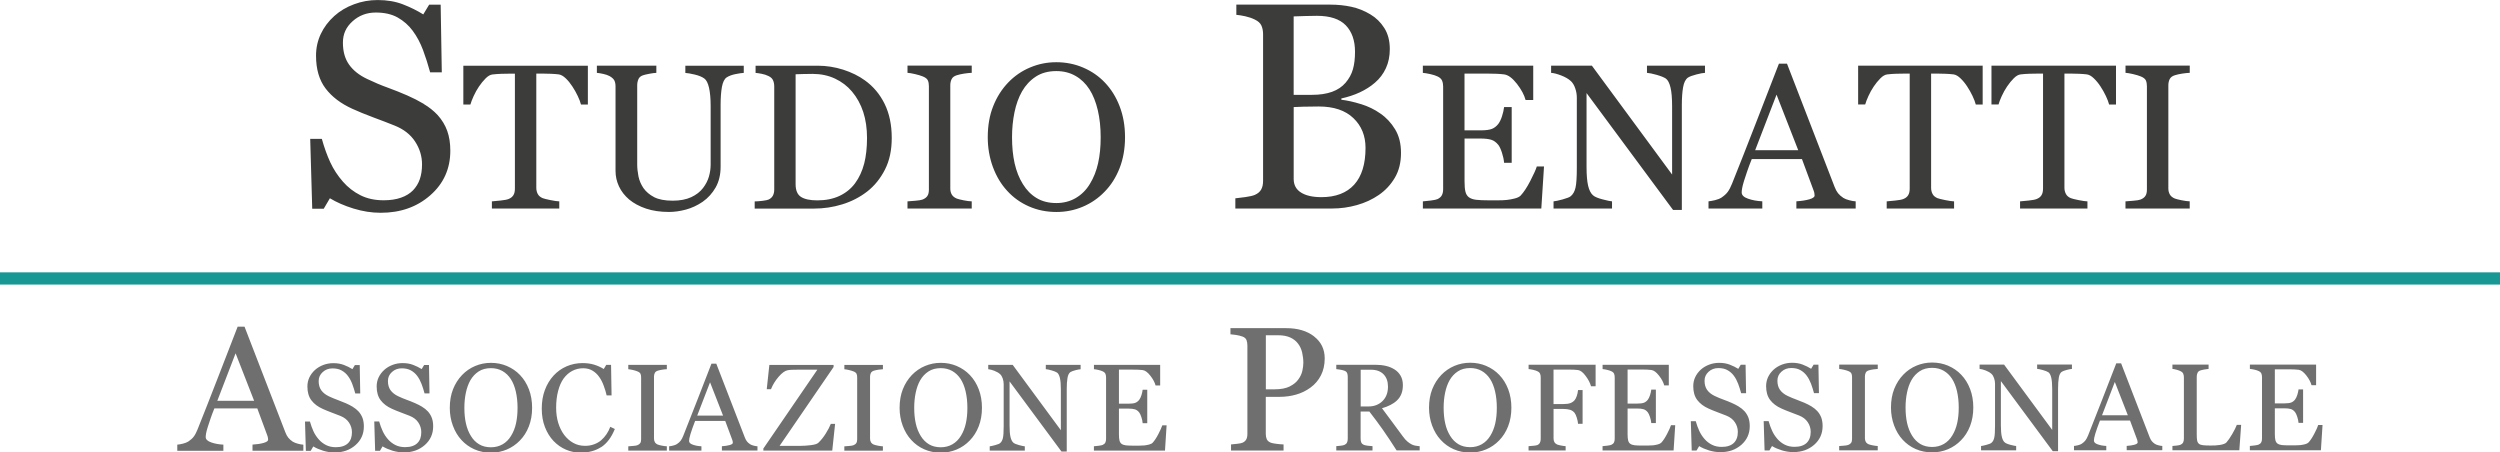 <?xml version="1.0" encoding="UTF-8"?> <svg xmlns="http://www.w3.org/2000/svg" id="Livello_1" viewBox="0 0 730.14 132.11"><defs><style>.cls-1{fill:#189895;}.cls-2{fill:#706f6f;}.cls-3{fill:#3c3c3b;}</style></defs><g><path class="cls-3" d="M639.53,58.8c-.65-.02-1.43-.12-2.36-.31-.93-.18-1.6-.36-2.01-.51-.68-.29-1.17-.69-1.45-1.19-.28-.5-.43-1.07-.43-1.72V24.89c0-.65,.13-1.23,.38-1.76,.26-.53,.75-.91,1.5-1.15,.63-.2,1.36-.36,2.2-.49,.84-.12,1.56-.2,2.17-.22v-2.1h-18.76v2.1c.57,.04,1.3,.16,2.19,.37,.89,.21,1.63,.42,2.21,.66,.8,.31,1.31,.7,1.53,1.16,.21,.46,.32,1.04,.32,1.72v30.21c0,.78-.15,1.4-.45,1.84-.29,.44-.76,.79-1.41,1.05-.41,.16-1.11,.27-2.11,.35-1,.08-1.76,.13-2.29,.18v2.1h18.76v-2.1Zm-21.52-39.62h-36.39v11.33h2.06c.17-.65,.49-1.46,.94-2.45,.45-.99,.97-1.93,1.56-2.8,.59-.88,1.24-1.67,1.93-2.37s1.37-1.09,2.01-1.16c.82-.1,1.69-.16,2.59-.19,.9-.03,1.66-.04,2.26-.04h1.71V55.1c0,.81-.16,1.45-.46,1.93-.3,.48-.78,.85-1.42,1.1-.43,.18-1.21,.32-2.33,.44-1.12,.12-1.96,.19-2.5,.24v2.1h19.68v-2.1c-.63-.02-1.51-.15-2.64-.38-1.12-.23-1.87-.42-2.22-.56-.69-.29-1.17-.71-1.44-1.25-.28-.54-.42-1.13-.42-1.78V21.49h1.71c.79,0,1.65,.02,2.57,.06s1.69,.1,2.3,.18c.65,.1,1.32,.48,2.02,1.16,.7,.67,1.35,1.46,1.94,2.37,.57,.86,1.09,1.78,1.55,2.75,.46,.97,.78,1.8,.96,2.51h2.01v-11.33Zm-38.94,0h-36.39v11.33h2.06c.18-.65,.49-1.46,.94-2.45,.45-.99,.97-1.93,1.56-2.8,.59-.88,1.24-1.67,1.93-2.37s1.37-1.09,2.01-1.16c.82-.1,1.69-.16,2.59-.19,.9-.03,1.66-.04,2.26-.04h1.71V55.1c0,.81-.15,1.45-.46,1.93-.3,.48-.77,.85-1.42,1.1-.43,.18-1.21,.32-2.33,.44-1.12,.12-1.96,.19-2.51,.24v2.1h19.68v-2.1c-.63-.02-1.5-.15-2.63-.38-1.13-.23-1.87-.42-2.23-.56-.68-.29-1.17-.71-1.44-1.25-.28-.54-.41-1.13-.41-1.78V21.49h1.71c.79,0,1.65,.02,2.57,.06s1.69,.1,2.3,.18c.65,.1,1.32,.48,2.02,1.16,.7,.67,1.35,1.46,1.94,2.37,.57,.86,1.09,1.78,1.55,2.75,.46,.97,.78,1.8,.96,2.51h2.01v-11.33Zm-66.46,24.68l6.24-16.22,6.33,16.22h-12.57Zm29.33,14.94c-.49-.02-1.1-.12-1.82-.31-.72-.18-1.31-.42-1.76-.69-.67-.45-1.19-.91-1.56-1.38-.37-.47-.71-1.09-1-1.85l-13.9-35.98h-2.35c-1.98,5.1-4.23,10.91-6.76,17.43-2.53,6.53-4.84,12.4-6.94,17.63-.41,1.02-.83,1.82-1.26,2.4-.43,.58-1.04,1.13-1.82,1.66-.49,.31-1.12,.56-1.88,.75-.77,.18-1.4,.29-1.91,.34v2.1h15.71v-2.1c-1.55-.08-2.94-.33-4.17-.77-1.24-.43-1.85-1.04-1.85-1.82,0-.33,.04-.76,.14-1.29,.1-.53,.27-1.22,.53-2.06,.27-.86,.58-1.8,.93-2.82,.34-1.02,.79-2.21,1.34-3.58h14.66l3.46,9.34c.08,.19,.13,.42,.17,.67,.04,.26,.06,.47,.06,.65,0,.43-.51,.79-1.51,1.09-1.01,.29-2.28,.49-3.81,.59v2.1h17.32v-2.1Zm-43.97-39.62h-16.96v2.1c.65,.04,1.59,.23,2.83,.58,1.25,.36,2.14,.72,2.69,1.09,.59,.43,1.04,1.3,1.35,2.6,.32,1.3,.47,3.17,.47,5.6v19.83l-23.43-31.8h-11.91v2.1c.75,.04,1.72,.29,2.92,.75,1.2,.46,2.16,1.01,2.86,1.66,.53,.49,.95,1.19,1.26,2.09s.47,1.8,.47,2.7v20.54c0,2.73-.12,4.65-.38,5.78-.26,1.12-.72,1.96-1.41,2.51-.31,.28-1.09,.58-2.34,.93-1.25,.34-2.14,.53-2.67,.57v2.1h17.08v-2.1c-.45-.02-1.38-.22-2.79-.59-1.41-.37-2.34-.77-2.79-1.21-.63-.55-1.09-1.47-1.4-2.76-.3-1.29-.46-3.14-.46-5.55V27.18l25.27,34.14h2.56V30.77c0-2.14,.12-3.9,.37-5.29,.24-1.39,.72-2.33,1.42-2.82,.49-.31,1.3-.62,2.44-.91,1.14-.29,1.98-.46,2.53-.47v-2.1Zm-49.13,29.42c-.27,.9-.91,2.31-1.9,4.23s-1.93,3.34-2.83,4.29c-.33,.35-.9,.63-1.69,.84-.8,.21-1.56,.35-2.31,.43-.72,.08-1.62,.12-2.68,.12h-2.55c-1.63,0-2.88-.06-3.77-.16-.88-.11-1.57-.35-2.09-.72-.51-.37-.85-.92-1.03-1.65-.18-.73-.26-1.72-.26-2.98v-12.54h4.7c1.27,0,2.29,.12,3.07,.35s1.46,.73,2.08,1.49c.37,.47,.73,1.23,1.07,2.28,.34,1.05,.56,2.04,.63,2.97h2.22V31.27h-2.22c-.1,.84-.3,1.74-.61,2.68-.3,.95-.67,1.7-1.1,2.27-.53,.66-1.14,1.14-1.84,1.42s-1.8,.43-3.31,.43h-4.7V21.49h6.54c1.07,0,2.04,.02,2.88,.06,.84,.04,1.56,.1,2.17,.18,1.17,.16,2.41,1.07,3.71,2.74,1.3,1.68,2.15,3.26,2.54,4.74h2.23v-10.03h-32.24v2.1c.53,.04,1.24,.16,2.13,.35,.89,.2,1.6,.42,2.13,.68,.68,.31,1.13,.72,1.35,1.22,.21,.5,.32,1.07,.32,1.72v29.97c0,.73-.12,1.32-.37,1.79-.24,.47-.68,.86-1.3,1.15-.29,.14-.93,.27-1.9,.4-.98,.13-1.76,.21-2.35,.25v2.1h34.59l.79-12.3h-2.1Zm-53.34,5.33c-2.21,2.43-5.4,3.65-9.57,3.65-2.55,0-4.54-.45-5.96-1.35-1.43-.89-2.14-2.22-2.14-3.98V31.27c.62-.03,1.54-.06,2.77-.11,1.23-.04,2.74-.06,4.53-.06,4.4,0,7.77,1.13,10.14,3.4,2.37,2.26,3.54,5.16,3.54,8.69,0,4.73-1.11,8.31-3.32,10.75m-6.47-27.12c-1.64,.59-3.59,.88-5.88,.88h-5.32V4.79c.92-.03,2.06-.06,3.41-.11,1.36-.04,2.48-.06,3.37-.06,3.85,0,6.67,.93,8.46,2.79,1.79,1.86,2.68,4.44,2.68,7.72,0,1.96-.2,3.66-.61,5.09-.4,1.43-1.12,2.75-2.15,3.95-1.01,1.18-2.33,2.06-3.96,2.65m8.46,3.59c-2.11-.66-4.02-1.08-5.73-1.28v-.38c1.93-.42,3.73-1.01,5.39-1.78,1.66-.77,3.14-1.71,4.43-2.83,1.37-1.17,2.43-2.58,3.19-4.22,.76-1.64,1.14-3.51,1.14-5.6,0-2.4-.53-4.45-1.6-6.13-1.06-1.68-2.42-3.01-4.07-3.99-1.76-1.06-3.61-1.8-5.56-2.22-1.94-.42-3.98-.63-6.1-.63h-27.49v2.98c.7,.06,1.56,.19,2.6,.42,1.04,.23,1.98,.55,2.82,.97,.95,.45,1.59,1.04,1.91,1.76,.32,.72,.48,1.56,.48,2.52V52.8c0,1.04-.18,1.88-.55,2.54-.36,.66-.98,1.19-1.84,1.57-.56,.25-1.49,.47-2.77,.65-1.29,.18-2.26,.3-2.94,.36v2.98h28.2c2.52,0,4.96-.34,7.32-1.01,2.37-.67,4.49-1.65,6.36-2.94,1.93-1.32,3.49-2.99,4.7-5.04,1.2-2.04,1.8-4.45,1.8-7.22s-.57-5.02-1.72-6.92c-1.15-1.9-2.59-3.44-4.32-4.62-1.65-1.17-3.53-2.09-5.65-2.75m-83.28,27.43c-1.69,.98-3.58,1.47-5.68,1.47-2.24,0-4.16-.48-5.77-1.46-1.61-.97-2.94-2.32-4-4.05-1.1-1.76-1.9-3.79-2.42-6.07-.51-2.28-.76-4.82-.76-7.65,0-2.55,.24-4.98,.72-7.3,.48-2.31,1.21-4.33,2.19-6.06,1.04-1.81,2.38-3.25,4.03-4.33s3.65-1.62,6-1.62c2.1,0,3.96,.47,5.59,1.4,1.63,.93,2.98,2.23,4.06,3.9,1.08,1.69,1.9,3.73,2.46,6.13,.56,2.39,.84,5.02,.84,7.89s-.25,5.31-.75,7.57c-.5,2.25-1.3,4.27-2.4,6.06-1.06,1.77-2.44,3.14-4.12,4.12m2.14-38.1c-2.45-1.04-5.05-1.56-7.81-1.56s-5.22,.51-7.66,1.53c-2.44,1.02-4.58,2.49-6.42,4.41-1.86,1.94-3.32,4.24-4.37,6.9-1.06,2.65-1.59,5.68-1.59,9.07,0,3.1,.51,6,1.51,8.72,1.01,2.72,2.4,5.03,4.16,6.93,1.76,1.94,3.87,3.46,6.33,4.54,2.46,1.09,5.14,1.64,8.04,1.64,2.72,0,5.29-.51,7.7-1.53,2.41-1.02,4.53-2.47,6.35-4.35,1.88-1.9,3.35-4.21,4.41-6.91,1.06-2.71,1.59-5.72,1.59-9.03s-.52-6.3-1.56-9.01c-1.04-2.72-2.48-5.03-4.32-6.96-1.78-1.88-3.9-3.34-6.35-4.38m-32.54,39.07c-.65-.02-1.44-.12-2.37-.31-.93-.18-1.6-.36-2.01-.51-.69-.29-1.17-.69-1.46-1.19-.28-.5-.42-1.07-.42-1.72V24.89c0-.65,.13-1.23,.38-1.76,.25-.53,.75-.91,1.5-1.15,.62-.2,1.36-.36,2.2-.49,.85-.12,1.57-.2,2.18-.22v-2.1h-18.76v2.1c.57,.04,1.3,.16,2.19,.37,.9,.21,1.63,.42,2.22,.66,.8,.31,1.31,.7,1.52,1.16,.22,.46,.32,1.04,.32,1.72v30.21c0,.78-.14,1.4-.44,1.84-.29,.44-.76,.79-1.41,1.05-.41,.16-1.12,.27-2.11,.35-1,.08-1.76,.13-2.29,.18v2.1h18.76v-2.1Zm-31.42-11.01c-.56,2.16-1.44,4.07-2.65,5.72-1.16,1.57-2.66,2.79-4.52,3.68-1.86,.88-4.03,1.32-6.51,1.32-2.15,0-3.75-.35-4.79-1.03s-1.55-1.92-1.55-3.71V21.69c.49-.02,1.24-.04,2.24-.07,1.01-.03,1.91-.04,2.72-.04,2.4,0,4.59,.46,6.56,1.38,1.96,.92,3.62,2.19,4.97,3.8,1.42,1.69,2.51,3.66,3.26,5.93,.74,2.26,1.11,4.8,1.11,7.6s-.28,5.34-.83,7.51m5.97-17.47c-1.39-2.82-3.31-5.1-5.75-6.85-1.8-1.31-3.92-2.35-6.34-3.13-2.43-.77-4.9-1.16-7.4-1.16h-18.2v2.1c.51,.04,1.11,.13,1.81,.27,.71,.13,1.36,.35,1.97,.65,.66,.31,1.11,.73,1.33,1.26,.23,.53,.34,1.12,.34,1.79v30.08c0,.71-.13,1.31-.4,1.81-.27,.5-.7,.88-1.28,1.14-.29,.13-.9,.26-1.81,.37-.91,.11-1.65,.16-2.22,.16v2.1h17.27c2.86,0,5.63-.41,8.31-1.24,2.68-.82,5.1-2.07,7.26-3.73,2.14-1.67,3.87-3.8,5.2-6.41,1.33-2.6,1.99-5.68,1.99-9.23,0-3.82-.69-7.15-2.08-9.97m-41.16-11.14h-17.04v2.1c.63,.04,1.54,.19,2.72,.47,1.19,.28,2.13,.66,2.81,1.15,.61,.43,1.07,1.34,1.39,2.72,.31,1.38,.47,3.16,.47,5.33v17.1c0,1.17-.17,2.34-.5,3.49-.33,1.15-.9,2.26-1.7,3.32-.85,1.12-2,2.02-3.46,2.7-1.46,.68-3.27,1.03-5.43,1.03-2.29,0-4.1-.35-5.41-1.03-1.31-.68-2.35-1.56-3.12-2.64-.72-1.06-1.21-2.2-1.46-3.42-.24-1.22-.37-2.39-.37-3.51V24.95c0-.65,.11-1.25,.34-1.79,.22-.55,.67-.94,1.34-1.17,.4-.14,1.01-.28,1.84-.44,.83-.16,1.52-.25,2.07-.27v-2.1h-17.37v2.1c.49,.04,1.11,.14,1.88,.31,.76,.17,1.39,.39,1.88,.66,.68,.4,1.14,.82,1.36,1.28,.22,.46,.33,1.04,.33,1.72v24.66c0,1.57,.33,3.07,1,4.51,.67,1.44,1.66,2.72,2.97,3.84,1.34,1.11,2.98,2,4.94,2.66,1.96,.66,4.2,.98,6.71,.98,1.57,0,3.21-.23,4.93-.69,1.71-.46,3.34-1.22,4.9-2.28,1.57-1.1,2.83-2.5,3.8-4.2,.96-1.71,1.44-3.72,1.44-6.03V30.57c0-2.04,.13-3.76,.38-5.17,.26-1.41,.72-2.34,1.38-2.79,.67-.43,1.53-.76,2.59-.97,1.06-.21,1.86-.33,2.41-.35v-2.1Zm-45.49,0h-36.39v11.33h2.06c.18-.65,.49-1.46,.94-2.45s.97-1.93,1.56-2.8c.59-.88,1.24-1.67,1.93-2.37s1.37-1.09,2.01-1.16c.82-.1,1.69-.16,2.59-.19,.9-.03,1.66-.04,2.26-.04h1.71V55.1c0,.81-.15,1.45-.46,1.93-.3,.48-.77,.85-1.42,1.1-.43,.18-1.21,.32-2.33,.44s-1.96,.19-2.51,.24v2.1h19.68v-2.1c-.62-.02-1.5-.15-2.63-.38-1.13-.23-1.87-.42-2.23-.56-.68-.29-1.17-.71-1.44-1.25-.28-.54-.41-1.13-.41-1.78V21.49h1.71c.78,0,1.64,.02,2.57,.06s1.69,.1,2.3,.18c.65,.1,1.32,.48,2.03,1.16,.7,.67,1.34,1.46,1.93,2.37,.57,.86,1.09,1.78,1.55,2.75,.46,.97,.78,1.8,.96,2.51h2.01v-11.33Zm-47.91,11.16c-1.55-.92-3.17-1.75-4.85-2.48-1.85-.81-3.76-1.57-5.73-2.29-1.97-.71-3.98-1.56-6.02-2.54-2.29-1.09-4.05-2.48-5.25-4.18-1.2-1.69-1.8-3.82-1.8-6.4s.93-4.55,2.81-6.25c1.88-1.7,4.14-2.56,6.8-2.56,2.52,0,4.65,.48,6.38,1.45,1.73,.97,3.2,2.26,4.4,3.88,1.24,1.68,2.23,3.56,3.01,5.63,.77,2.07,1.46,4.23,2.08,6.51h3.4l-.33-19.77h-3.36l-1.72,2.85c-1.79-1.12-3.77-2.1-5.94-2.94-2.17-.84-4.62-1.26-7.37-1.26-2.4,0-4.71,.41-6.92,1.24-2.21,.82-4.13,1.96-5.75,3.42-1.71,1.54-3.03,3.29-3.95,5.25-.92,1.95-1.39,4.07-1.39,6.33,0,3.95,.93,7.14,2.79,9.59,1.86,2.45,4.47,4.42,7.83,5.94,1.7,.78,3.73,1.61,6.08,2.49,2.35,.87,4.44,1.67,6.25,2.4,2.66,1.06,4.66,2.63,6,4.69,1.34,2.06,2.01,4.28,2.01,6.66,0,1.62-.22,3.06-.65,4.31-.43,1.25-1.1,2.33-1.99,3.26-.9,.92-2.06,1.64-3.51,2.14-1.44,.51-3.13,.76-5.06,.76-2.58,0-4.84-.49-6.78-1.47-1.95-.98-3.64-2.29-5.1-3.95-1.54-1.76-2.78-3.66-3.72-5.69-.93-2.03-1.75-4.3-2.45-6.82h-3.4l.59,20.4h3.36l1.8-3.06c1.93,1.17,4.22,2.18,6.88,3,2.66,.82,5.31,1.24,7.97,1.24,5.77,0,10.59-1.7,14.48-5.12,3.89-3.41,5.84-7.75,5.84-13.01,0-2.21-.31-4.15-.91-5.81-.6-1.66-1.53-3.2-2.79-4.6-1.15-1.23-2.5-2.31-4.05-3.23"></path><path class="cls-2" d="M677.05,124.12c-.16,.55-.54,1.39-1.14,2.54-.6,1.15-1.16,2-1.7,2.57-.2,.21-.54,.38-1.01,.51-.48,.12-.94,.21-1.39,.26-.43,.04-.97,.07-1.61,.07h-1.54c-.97,0-1.73-.03-2.25-.09-.53-.07-.95-.21-1.25-.43s-.51-.55-.62-.99c-.11-.43-.16-1.03-.16-1.78v-7.53h2.82c.76,0,1.37,.07,1.84,.21,.46,.14,.87,.44,1.24,.9,.22,.28,.44,.73,.64,1.36,.21,.62,.33,1.22,.38,1.78h1.33v-9.77h-1.33c-.06,.51-.18,1.04-.36,1.61-.18,.57-.41,1.02-.66,1.36-.32,.4-.68,.68-1.1,.85-.42,.17-1.08,.26-1.98,.26h-2.82v-9.95h3.93c.64,0,1.22,.01,1.72,.03,.51,.03,.94,.06,1.31,.11,.7,.09,1.44,.65,2.23,1.65,.78,1.01,1.29,1.95,1.52,2.85h1.34v-6.02h-19.34v1.26c.32,.03,.74,.09,1.27,.21,.53,.12,.96,.26,1.27,.41,.41,.19,.68,.43,.81,.73s.19,.64,.19,1.03v17.99c0,.43-.07,.79-.22,1.07-.14,.28-.41,.51-.78,.68-.18,.08-.56,.16-1.14,.24-.59,.08-1.06,.13-1.41,.15v1.26h20.75l.48-7.38h-1.26Zm-23.77-.05c-.25,.68-.69,1.57-1.33,2.67-.64,1.1-1.2,1.91-1.68,2.45-.17,.19-.42,.35-.77,.47-.35,.12-.72,.22-1.14,.29-.42,.07-.87,.12-1.34,.14-.47,.02-.92,.03-1.35,.03-.96,0-1.71-.03-2.25-.09s-.93-.2-1.2-.41c-.28-.24-.46-.57-.54-1-.08-.43-.11-1.04-.11-1.81v-16.8c0-.39,.07-.75,.22-1.09,.14-.35,.42-.58,.82-.72,.23-.08,.61-.18,1.14-.28s.95-.16,1.28-.18v-1.26h-10.56v1.26c.32,.03,.72,.11,1.21,.24,.49,.14,.87,.27,1.14,.42,.4,.18,.67,.43,.8,.74,.13,.31,.2,.66,.2,1.06v17.91c0,.46-.08,.83-.23,1.12-.16,.29-.42,.52-.77,.67-.21,.09-.58,.17-1.12,.23-.54,.06-.95,.1-1.23,.12v1.26h19.54l.53-7.43h-1.26Zm-39.37-2.79l3.74-9.73,3.8,9.73h-7.54Zm17.6,8.96c-.29-.01-.66-.07-1.1-.18-.43-.11-.78-.25-1.06-.42-.4-.27-.71-.55-.93-.83-.22-.28-.42-.65-.6-1.11l-8.34-21.59h-1.41c-1.19,3.06-2.54,6.54-4.06,10.46-1.52,3.92-2.9,7.44-4.16,10.58-.25,.61-.5,1.09-.76,1.44-.26,.35-.62,.68-1.09,1-.29,.19-.67,.34-1.13,.45s-.84,.18-1.15,.2v1.26h9.43v-1.26c-.93-.04-1.76-.2-2.5-.46-.74-.26-1.11-.62-1.11-1.1,0-.2,.03-.46,.08-.77,.06-.32,.17-.73,.32-1.24,.16-.52,.34-1.08,.56-1.69,.21-.61,.47-1.33,.8-2.15h8.79l2.08,5.6c.04,.12,.08,.25,.1,.41,.03,.15,.04,.28,.04,.38,0,.26-.31,.48-.91,.66-.61,.17-1.37,.29-2.29,.35v1.26h10.4v-1.26Zm-26.38-23.77h-10.17v1.26c.38,.03,.95,.14,1.7,.36,.75,.21,1.29,.43,1.61,.65,.36,.26,.62,.78,.81,1.56,.19,.78,.28,1.9,.28,3.36v11.9l-14.06-19.08h-7.15v1.26c.45,.03,1.04,.18,1.75,.45,.72,.28,1.3,.61,1.72,1,.32,.29,.57,.71,.76,1.25,.19,.54,.28,1.08,.28,1.62v12.32c0,1.64-.07,2.79-.23,3.47-.15,.67-.43,1.17-.84,1.5-.19,.17-.66,.35-1.41,.56-.75,.21-1.29,.32-1.6,.35v1.26h10.25v-1.26c-.27-.01-.83-.13-1.68-.35s-1.4-.47-1.67-.72c-.38-.33-.66-.88-.84-1.66-.18-.78-.27-1.89-.27-3.33v-12.9l15.16,20.48h1.54v-18.33c0-1.28,.08-2.34,.22-3.17s.43-1.4,.86-1.7c.29-.18,.78-.37,1.46-.55,.68-.17,1.19-.27,1.51-.28v-1.26Zm-37.42,23.19c-1.01,.58-2.15,.88-3.41,.88-1.34,0-2.49-.29-3.46-.87-.96-.58-1.76-1.39-2.4-2.43-.66-1.06-1.14-2.27-1.45-3.64-.31-1.36-.46-2.89-.46-4.59,0-1.53,.14-2.99,.43-4.38s.72-2.6,1.31-3.64c.62-1.08,1.43-1.95,2.42-2.59,.99-.65,2.19-.97,3.6-.97,1.26,0,2.38,.28,3.36,.84,.98,.56,1.79,1.34,2.44,2.34,.65,1.01,1.14,2.24,1.47,3.68,.33,1.44,.5,3.01,.5,4.73s-.15,3.18-.45,4.54c-.3,1.35-.78,2.57-1.44,3.63-.63,1.06-1.46,1.89-2.47,2.48m1.28-22.86c-1.47-.62-3.03-.93-4.69-.93s-3.13,.31-4.59,.91c-1.46,.61-2.75,1.5-3.85,2.65-1.12,1.16-1.99,2.54-2.63,4.14-.63,1.59-.95,3.41-.95,5.44,0,1.86,.31,3.6,.91,5.23,.6,1.63,1.44,3.02,2.49,4.16,1.06,1.16,2.33,2.08,3.8,2.73,1.47,.65,3.08,.98,4.82,.98,1.64,0,3.18-.31,4.62-.92,1.45-.61,2.72-1.48,3.81-2.61,1.13-1.14,2.01-2.53,2.64-4.15,.63-1.62,.95-3.43,.95-5.41s-.31-3.78-.93-5.41c-.62-1.63-1.49-3.02-2.59-4.17-1.07-1.13-2.34-2-3.81-2.63m-20.56,23.44c-.39-.01-.86-.07-1.42-.18-.56-.11-.96-.22-1.21-.31-.41-.17-.7-.41-.87-.71-.17-.3-.26-.65-.26-1.03v-18.11c0-.39,.08-.74,.23-1.06,.15-.32,.45-.55,.9-.69,.38-.12,.82-.21,1.32-.29,.51-.08,.94-.12,1.3-.13v-1.26h-11.26v1.26c.34,.03,.78,.1,1.31,.22,.53,.12,.98,.26,1.33,.4,.48,.19,.78,.42,.92,.7,.13,.28,.19,.62,.19,1.04v18.12c0,.47-.09,.83-.27,1.1-.18,.26-.46,.47-.85,.62-.24,.09-.67,.17-1.27,.21-.6,.05-1.06,.08-1.37,.11v1.26h11.26v-1.26Zm-19.38-11.58c-.65-.39-1.33-.73-2.04-1.04-.78-.34-1.58-.66-2.41-.96-.83-.3-1.67-.65-2.53-1.06-.96-.46-1.7-1.05-2.2-1.75-.51-.71-.76-1.61-.76-2.69s.39-1.91,1.18-2.63,1.74-1.07,2.85-1.07,1.95,.2,2.68,.61c.73,.41,1.35,.95,1.85,1.63,.52,.7,.93,1.49,1.26,2.36,.32,.87,.61,1.78,.87,2.73h1.44l-.15-8.31h-1.41l-.72,1.2c-.75-.47-1.58-.88-2.49-1.23-.91-.35-1.94-.52-3.09-.52-1.01,0-1.98,.17-2.91,.52-.93,.35-1.73,.83-2.42,1.44-.72,.65-1.27,1.39-1.66,2.2-.38,.82-.58,1.71-.58,2.67,0,1.66,.39,3,1.17,4.03,.78,1.03,1.88,1.86,3.29,2.49,.72,.33,1.57,.68,2.56,1.05,.98,.37,1.86,.71,2.63,1.01,1.12,.45,1.96,1.1,2.52,1.96,.57,.86,.85,1.79,.85,2.79,0,.68-.09,1.29-.28,1.81-.18,.52-.46,.98-.83,1.36-.38,.39-.87,.69-1.47,.9-.6,.21-1.31,.32-2.12,.32-1.09,0-2.03-.21-2.85-.62-.82-.41-1.53-.96-2.14-1.65-.65-.73-1.17-1.53-1.56-2.38-.4-.85-.74-1.8-1.04-2.85h-1.44l.26,8.56h1.41l.76-1.29c.81,.5,1.78,.91,2.89,1.26,1.12,.34,2.23,.51,3.35,.51,2.42,0,4.45-.72,6.09-2.15,1.63-1.43,2.45-3.26,2.45-5.46,0-.92-.13-1.74-.38-2.44-.26-.7-.65-1.35-1.17-1.93-.48-.52-1.05-.97-1.7-1.36m-21.29,0c-.65-.39-1.33-.73-2.04-1.04-.77-.34-1.58-.66-2.41-.96-.83-.3-1.67-.65-2.53-1.06-.96-.46-1.7-1.05-2.2-1.75-.51-.71-.76-1.61-.76-2.69s.4-1.91,1.18-2.63c.79-.72,1.74-1.07,2.85-1.07s1.95,.2,2.68,.61,1.35,.95,1.85,1.63c.52,.7,.93,1.49,1.26,2.36,.32,.87,.62,1.78,.87,2.73h1.44l-.15-8.31h-1.41l-.72,1.2c-.76-.47-1.59-.88-2.5-1.23-.91-.35-1.94-.52-3.09-.52-1.01,0-1.98,.17-2.91,.52-.92,.35-1.73,.83-2.42,1.44-.71,.65-1.27,1.39-1.65,2.2-.39,.82-.58,1.71-.58,2.67,0,1.66,.39,3,1.17,4.03,.78,1.03,1.88,1.86,3.29,2.49,.72,.33,1.57,.68,2.56,1.05,.98,.37,1.86,.71,2.63,1.01,1.12,.45,1.96,1.1,2.52,1.96,.57,.86,.85,1.79,.85,2.79,0,.68-.09,1.29-.28,1.81-.18,.52-.46,.98-.83,1.36-.38,.39-.87,.69-1.47,.9-.6,.21-1.31,.32-2.12,.32-1.09,0-2.03-.21-2.85-.62-.82-.41-1.53-.96-2.14-1.65-.65-.73-1.17-1.53-1.56-2.38-.4-.85-.74-1.8-1.04-2.85h-1.44l.26,8.56h1.41l.76-1.29c.81,.5,1.78,.91,2.89,1.26,1.12,.34,2.23,.51,3.35,.51,2.42,0,4.45-.72,6.09-2.15,1.63-1.43,2.45-3.26,2.45-5.46,0-.92-.13-1.74-.38-2.44-.26-.7-.65-1.35-1.17-1.93-.48-.52-1.05-.97-1.7-1.36m-19.75,5.46c-.16,.55-.55,1.39-1.14,2.54-.6,1.15-1.16,2-1.7,2.57-.2,.21-.54,.38-1.02,.51-.47,.12-.93,.21-1.38,.26-.44,.04-.97,.07-1.61,.07h-1.54c-.97,0-1.73-.03-2.25-.09-.53-.07-.95-.21-1.26-.43s-.51-.55-.62-.99c-.11-.43-.16-1.03-.16-1.78v-7.53h2.82c.76,0,1.37,.07,1.84,.21,.46,.14,.87,.44,1.24,.9,.22,.28,.43,.73,.64,1.36,.21,.62,.33,1.22,.38,1.78h1.34v-9.77h-1.34c-.06,.51-.18,1.04-.36,1.61-.18,.57-.41,1.02-.66,1.36-.32,.4-.68,.68-1.1,.85-.42,.17-1.08,.26-1.98,.26h-2.82v-9.95h3.92c.65,0,1.22,.01,1.73,.03,.51,.03,.94,.06,1.3,.11,.71,.09,1.45,.65,2.23,1.65,.78,1.01,1.29,1.95,1.52,2.85h1.34v-6.02h-19.34v1.26c.32,.03,.74,.09,1.27,.21,.53,.12,.96,.26,1.27,.41,.41,.19,.68,.43,.81,.73,.13,.3,.19,.64,.19,1.03v17.99c0,.43-.07,.79-.22,1.07-.14,.28-.41,.51-.78,.68-.18,.08-.56,.16-1.15,.24-.58,.08-1.05,.13-1.4,.15v1.26h20.75l.47-7.38h-1.26Zm-22-17.65h-19.59v1.26c.32,.03,.74,.09,1.27,.21,.53,.12,.96,.26,1.27,.41,.41,.19,.68,.43,.81,.73,.13,.3,.19,.64,.19,1.03v18.05c0,.42-.08,.78-.24,1.09-.16,.3-.41,.53-.76,.68-.18,.08-.56,.15-1.14,.2-.59,.06-1.06,.09-1.41,.12v1.26h10.83v-1.26c-.31-.01-.75-.08-1.34-.19-.59-.12-.97-.22-1.15-.3-.38-.18-.66-.43-.81-.73-.16-.31-.23-.65-.23-1.04v-8.61h2.87c.75,0,1.4,.08,1.93,.24,.53,.16,.98,.46,1.33,.89,.23,.29,.46,.77,.66,1.44,.21,.66,.32,1.25,.36,1.76h1.33v-9.84h-1.33c-.06,.62-.19,1.21-.38,1.76-.19,.55-.41,.95-.64,1.21-.34,.38-.75,.66-1.24,.84-.48,.18-1.16,.27-2.03,.27h-2.87v-10.07h4.18c.63,0,1.2,.01,1.7,.03,.5,.03,.93,.06,1.29,.11,.72,.11,1.46,.69,2.24,1.75,.78,1.06,1.3,2.06,1.54,2.99h1.34v-6.27Zm-33.22,23.19c-1.01,.58-2.15,.88-3.41,.88-1.34,0-2.49-.29-3.46-.87-.96-.58-1.76-1.39-2.4-2.43-.66-1.06-1.15-2.27-1.45-3.64-.31-1.36-.46-2.89-.46-4.59,0-1.53,.14-2.99,.43-4.38s.72-2.6,1.31-3.64c.62-1.08,1.43-1.95,2.42-2.59,.98-.65,2.19-.97,3.6-.97,1.26,0,2.38,.28,3.36,.84,.97,.56,1.79,1.34,2.44,2.34,.65,1.01,1.14,2.24,1.47,3.68,.33,1.44,.5,3.01,.5,4.73s-.15,3.18-.45,4.54c-.3,1.35-.78,2.57-1.44,3.63-.64,1.06-1.46,1.89-2.48,2.48m1.29-22.86c-1.47-.62-3.03-.93-4.69-.93s-3.13,.31-4.59,.91c-1.46,.61-2.75,1.5-3.86,2.65-1.11,1.16-1.99,2.54-2.63,4.14-.63,1.59-.95,3.41-.95,5.44,0,1.86,.31,3.6,.91,5.23,.61,1.63,1.44,3.02,2.5,4.16,1.06,1.16,2.32,2.08,3.8,2.73,1.48,.65,3.08,.98,4.82,.98,1.64,0,3.17-.31,4.62-.92,1.45-.61,2.72-1.48,3.81-2.61,1.12-1.14,2.01-2.53,2.64-4.15,.63-1.62,.95-3.43,.95-5.41s-.31-3.78-.93-5.41-1.49-3.02-2.59-4.17c-1.07-1.13-2.34-2-3.81-2.63m-30.32,10.27c-1.08,1.04-2.43,1.56-4.06,1.56h-2.3v-10.73h2.99c1.59,0,2.82,.45,3.68,1.33,.87,.88,1.3,2.09,1.3,3.6,0,1.79-.54,3.2-1.62,4.24m10.88,13.17c-.3-.01-.68-.06-1.14-.14-.46-.08-.84-.2-1.15-.36-.41-.21-.83-.48-1.24-.82-.42-.33-.88-.85-1.4-1.56-1.19-1.6-2.19-2.96-3.01-4.08-.82-1.12-1.84-2.49-3.07-4.13,.89-.26,1.71-.57,2.45-.95,.74-.37,1.37-.81,1.9-1.31,.58-.54,1.01-1.18,1.31-1.92,.29-.74,.44-1.59,.44-2.55,0-1.07-.22-1.99-.65-2.74-.43-.76-1.02-1.37-1.75-1.84-.75-.48-1.59-.83-2.52-1.05-.92-.22-1.92-.33-2.98-.33h-11.55v1.26c.33,.03,.73,.08,1.2,.17,.47,.08,.85,.18,1.15,.29,.43,.16,.71,.41,.83,.72,.12,.32,.17,.68,.17,1.09v18.09c0,.46-.08,.83-.23,1.12-.16,.29-.42,.52-.77,.67-.21,.09-.58,.17-1.12,.23-.53,.06-.95,.1-1.23,.12v1.26h10.58v-1.26c-.36-.01-.81-.05-1.34-.12-.53-.07-.9-.15-1.11-.23-.42-.17-.7-.41-.83-.72-.13-.31-.19-.67-.19-1.09v-7.95h2.55c1.41,1.81,2.72,3.58,3.92,5.28,1.2,1.71,2.55,3.73,4.04,6.08h6.74v-1.26Zm-37.94-17.46c-1.14,.56-2.6,.84-4.42,.84h-2.57v-15.79h3.55c1.43,0,2.62,.22,3.58,.66,.96,.43,1.73,1.05,2.31,1.84,.56,.74,.95,1.6,1.17,2.59s.34,1.96,.34,2.92c0,.69-.09,1.46-.28,2.33-.18,.86-.56,1.7-1.14,2.5-.57,.84-1.42,1.54-2.55,2.1m7.1-14.61c-2.07-1.6-4.77-2.4-8.1-2.4h-16.32v1.79c.45,.03,1,.1,1.62,.19,.63,.09,1.26,.25,1.9,.47,.62,.23,1.01,.59,1.18,1.06,.17,.47,.25,1,.25,1.59v25.79c0,.66-.11,1.19-.34,1.61-.22,.42-.59,.73-1.09,.96-.31,.13-.84,.24-1.6,.32-.76,.08-1.35,.14-1.75,.18v1.79h15.34v-1.79c-.64-.02-1.34-.08-2.1-.18-.77-.1-1.3-.21-1.6-.32-.6-.24-1-.58-1.2-1.02-.19-.45-.29-.96-.29-1.55v-10.83h4.01c1.71,0,3.33-.22,4.86-.66,1.53-.43,2.93-1.12,4.21-2.06,1.29-.94,2.3-2.13,3.03-3.56,.73-1.44,1.1-3.08,1.1-4.95,0-2.67-1.04-4.81-3.11-6.41m-44.32,25.95c-.17,.55-.55,1.39-1.14,2.54-.59,1.15-1.16,2-1.7,2.57-.19,.21-.53,.38-1.01,.51-.47,.12-.93,.21-1.39,.26-.43,.04-.97,.07-1.6,.07h-1.54c-.97,0-1.73-.03-2.26-.09-.53-.07-.95-.21-1.25-.43s-.51-.55-.62-.99c-.11-.43-.16-1.03-.16-1.78v-7.53h2.82c.77,0,1.38,.07,1.84,.21,.47,.14,.88,.44,1.25,.9,.22,.28,.43,.73,.64,1.36,.21,.62,.33,1.22,.38,1.78h1.34v-9.77h-1.34c-.06,.51-.18,1.04-.36,1.61-.18,.57-.4,1.02-.66,1.36-.32,.4-.68,.68-1.1,.85-.42,.17-1.08,.26-1.99,.26h-2.82v-9.95h3.92c.65,0,1.22,.01,1.73,.03,.51,.03,.94,.06,1.3,.11,.71,.09,1.45,.65,2.23,1.65,.78,1.01,1.29,1.95,1.52,2.85h1.34v-6.02h-19.34v1.26c.32,.03,.75,.09,1.27,.21,.53,.12,.96,.26,1.27,.41,.41,.19,.68,.43,.81,.73,.13,.3,.19,.64,.19,1.03v17.99c0,.43-.07,.79-.22,1.07-.14,.28-.41,.51-.78,.68-.17,.08-.56,.16-1.14,.24s-1.05,.13-1.41,.15v1.26h20.76l.47-7.38h-1.26Zm-23.86-17.65h-10.17v1.26c.38,.03,.95,.14,1.7,.36,.75,.21,1.29,.43,1.61,.65,.35,.26,.62,.78,.81,1.56,.19,.78,.28,1.9,.28,3.36v11.9l-14.06-19.08h-7.15v1.26c.45,.03,1.03,.18,1.75,.45,.72,.28,1.3,.61,1.72,1,.31,.29,.57,.71,.76,1.25,.18,.54,.28,1.08,.28,1.62v12.32c0,1.64-.07,2.79-.23,3.47-.15,.67-.43,1.17-.85,1.5-.18,.17-.66,.35-1.4,.56-.75,.21-1.29,.32-1.6,.35v1.26h10.25v-1.26c-.27-.01-.83-.13-1.67-.35s-1.4-.47-1.68-.72c-.37-.33-.65-.88-.83-1.66-.18-.78-.27-1.89-.27-3.33v-12.9l15.16,20.48h1.54v-18.33c0-1.28,.07-2.34,.22-3.17,.14-.83,.43-1.4,.85-1.7,.29-.18,.78-.37,1.46-.55,.68-.17,1.19-.27,1.52-.28v-1.26Zm-37.42,23.19c-1.01,.58-2.15,.88-3.41,.88-1.34,0-2.49-.29-3.46-.87-.96-.58-1.76-1.39-2.4-2.43-.66-1.06-1.15-2.27-1.45-3.64-.31-1.36-.46-2.89-.46-4.59,0-1.53,.14-2.99,.43-4.38,.29-1.39,.72-2.6,1.31-3.64,.62-1.08,1.43-1.95,2.42-2.59,.98-.65,2.19-.97,3.6-.97,1.26,0,2.38,.28,3.36,.84,.97,.56,1.79,1.34,2.44,2.34,.65,1.01,1.14,2.24,1.47,3.68,.33,1.44,.5,3.01,.5,4.73s-.15,3.18-.45,4.54c-.3,1.35-.78,2.57-1.44,3.63-.64,1.06-1.46,1.89-2.48,2.48m1.29-22.86c-1.47-.62-3.03-.93-4.69-.93s-3.13,.31-4.59,.91c-1.46,.61-2.75,1.5-3.86,2.65-1.11,1.16-1.99,2.54-2.63,4.14-.63,1.59-.95,3.41-.95,5.44,0,1.86,.31,3.6,.91,5.23,.61,1.63,1.44,3.02,2.5,4.16,1.06,1.16,2.32,2.08,3.8,2.73,1.48,.65,3.08,.98,4.82,.98,1.64,0,3.17-.31,4.62-.92,1.45-.61,2.72-1.48,3.81-2.61,1.12-1.14,2.01-2.53,2.64-4.15,.63-1.62,.95-3.43,.95-5.41s-.31-3.78-.93-5.41-1.49-3.02-2.59-4.17c-1.07-1.13-2.34-2-3.81-2.63m-21.59,23.44c-.39-.01-.86-.07-1.42-.18-.56-.11-.96-.22-1.21-.31-.41-.17-.7-.41-.87-.71-.17-.3-.26-.65-.26-1.03v-18.11c0-.39,.08-.74,.23-1.06,.16-.32,.46-.55,.9-.69,.37-.12,.81-.21,1.32-.29s.94-.12,1.31-.13v-1.26h-11.26v1.26c.34,.03,.78,.1,1.31,.22,.53,.12,.97,.26,1.33,.4,.48,.19,.78,.42,.91,.7,.13,.28,.19,.62,.19,1.04v18.12c0,.47-.09,.83-.27,1.1-.17,.26-.46,.47-.84,.62-.25,.09-.67,.17-1.27,.21-.6,.05-1.06,.08-1.37,.11v1.26h11.26v-1.26Zm-15.22-6.55c-.32,.81-.81,1.75-1.47,2.81-.66,1.06-1.37,1.95-2.14,2.68-.34,.35-1.07,.58-2.2,.72-1.14,.14-2.2,.21-3.2,.21h-5.95l15.77-23.03v-.61h-18.76l-.76,7.08h1.24c.5-1.26,1.23-2.46,2.2-3.59,.97-1.13,1.85-1.78,2.62-1.93,.38-.07,.8-.12,1.25-.14,.46-.02,1.01-.03,1.69-.03h5.78l-15.77,23.03v.61h20.12l.83-7.81h-1.23Zm-39.02-2.42l3.75-9.73,3.8,9.73h-7.54Zm17.6,8.96c-.29-.01-.66-.07-1.09-.18-.44-.11-.79-.25-1.06-.42-.4-.27-.71-.55-.93-.83-.22-.28-.42-.65-.6-1.11l-8.35-21.59h-1.41c-1.19,3.06-2.54,6.54-4.06,10.46-1.52,3.92-2.9,7.44-4.16,10.58-.24,.61-.5,1.09-.76,1.44-.26,.35-.62,.68-1.1,1-.29,.19-.67,.34-1.13,.45-.46,.11-.84,.18-1.15,.2v1.26h9.43v-1.26c-.93-.04-1.76-.2-2.5-.46-.75-.26-1.11-.62-1.11-1.1,0-.2,.03-.46,.09-.77,.06-.32,.16-.73,.32-1.24,.16-.52,.35-1.08,.56-1.69,.21-.61,.47-1.33,.8-2.15h8.79l2.08,5.6c.04,.12,.08,.25,.11,.41,.02,.15,.03,.28,.03,.38,0,.26-.3,.48-.91,.66-.61,.17-1.37,.29-2.28,.35v1.26h10.39v-1.26Zm-26.46,0c-.39-.01-.86-.07-1.42-.18-.56-.11-.96-.22-1.21-.31-.41-.17-.7-.41-.87-.71-.17-.3-.26-.65-.26-1.03v-18.11c0-.39,.07-.74,.23-1.06,.15-.32,.45-.55,.9-.69,.38-.12,.82-.21,1.32-.29,.5-.08,.93-.12,1.3-.13v-1.26h-11.26v1.26c.34,.03,.78,.1,1.31,.22,.53,.12,.98,.26,1.33,.4,.48,.19,.78,.42,.92,.7,.13,.28,.19,.62,.19,1.04v18.12c0,.47-.08,.83-.26,1.1-.18,.26-.46,.47-.85,.62-.24,.09-.67,.17-1.27,.21-.6,.05-1.06,.08-1.37,.11v1.26h11.26v-1.26Zm-19.21,.27c1.66-1.07,3.01-2.84,4.01-5.32l-1.33-.64c-.28,.78-.65,1.5-1.1,2.16-.45,.66-.96,1.25-1.55,1.76-.58,.5-1.28,.9-2.08,1.19-.8,.3-1.67,.45-2.62,.45-1.27,0-2.42-.28-3.44-.85-1.02-.56-1.91-1.35-2.67-2.34-.75-1.01-1.33-2.19-1.74-3.52-.4-1.33-.61-2.8-.61-4.4,0-1.81,.19-3.45,.58-4.92,.38-1.47,.92-2.68,1.6-3.63,.72-.98,1.57-1.73,2.55-2.24,.98-.51,2.04-.76,3.18-.76,1,0,1.89,.22,2.66,.67,.78,.45,1.45,1.07,2.01,1.87,.51,.7,.95,1.56,1.32,2.57,.38,1.01,.66,1.95,.85,2.82h1.44l-.15-8.91h-1.41l-.72,1.2c-.91-.56-1.86-.98-2.85-1.28-1-.3-2.11-.45-3.35-.45-1.66,0-3.21,.32-4.67,.95-1.46,.64-2.72,1.54-3.79,2.7-1.08,1.18-1.93,2.58-2.54,4.21-.61,1.62-.91,3.44-.91,5.44s.31,3.8,.93,5.39c.62,1.6,1.46,2.94,2.5,4.05,1.06,1.11,2.26,1.95,3.63,2.54,1.37,.59,2.8,.88,4.29,.88,2.3,0,4.28-.53,5.95-1.6m-28.72-.85c-1.01,.58-2.15,.88-3.41,.88-1.34,0-2.49-.29-3.46-.87-.97-.58-1.77-1.39-2.4-2.43-.66-1.06-1.14-2.27-1.45-3.64-.31-1.36-.46-2.89-.46-4.59,0-1.53,.14-2.99,.43-4.38s.73-2.6,1.31-3.64c.63-1.08,1.43-1.95,2.42-2.59,.99-.65,2.19-.97,3.6-.97,1.26,0,2.38,.28,3.36,.84,.98,.56,1.79,1.34,2.44,2.34,.65,1.01,1.14,2.24,1.47,3.68,.33,1.44,.5,3.01,.5,4.73s-.15,3.18-.45,4.54c-.29,1.35-.78,2.57-1.44,3.63-.63,1.06-1.46,1.89-2.47,2.48m1.28-22.86c-1.47-.62-3.03-.93-4.69-.93s-3.13,.31-4.59,.91c-1.46,.61-2.75,1.5-3.85,2.65-1.12,1.16-1.99,2.54-2.63,4.14-.63,1.59-.95,3.41-.95,5.44,0,1.86,.3,3.6,.91,5.23,.6,1.63,1.44,3.02,2.49,4.16,1.06,1.16,2.33,2.08,3.8,2.73,1.47,.65,3.08,.98,4.82,.98,1.64,0,3.18-.31,4.62-.92,1.44-.61,2.71-1.48,3.81-2.61,1.13-1.14,2.01-2.53,2.64-4.15,.63-1.62,.95-3.43,.95-5.41s-.31-3.78-.93-5.41-1.49-3.02-2.59-4.17c-1.07-1.13-2.34-2-3.81-2.63m-24.84,11.86c-.65-.39-1.33-.73-2.04-1.04-.77-.34-1.57-.66-2.4-.96-.83-.3-1.67-.65-2.53-1.06-.97-.46-1.7-1.05-2.21-1.75-.51-.71-.76-1.61-.76-2.69s.4-1.91,1.18-2.63c.79-.72,1.74-1.07,2.86-1.07,1.06,0,1.95,.2,2.68,.61,.73,.41,1.35,.95,1.85,1.63,.52,.7,.93,1.49,1.26,2.36,.33,.87,.62,1.78,.87,2.73h1.44l-.15-8.31h-1.41l-.72,1.2c-.75-.47-1.59-.88-2.5-1.23-.91-.35-1.94-.52-3.09-.52-1.01,0-1.98,.17-2.9,.52-.93,.35-1.74,.83-2.42,1.44-.72,.65-1.27,1.39-1.66,2.2-.39,.82-.58,1.71-.58,2.67,0,1.66,.39,3,1.17,4.03,.78,1.03,1.88,1.86,3.29,2.49,.72,.33,1.57,.68,2.56,1.05,.99,.37,1.86,.71,2.63,1.01,1.12,.45,1.96,1.1,2.53,1.96,.56,.86,.85,1.79,.85,2.79,0,.68-.09,1.29-.27,1.81-.18,.52-.46,.98-.84,1.36-.37,.39-.87,.69-1.47,.9-.61,.21-1.31,.32-2.13,.32-1.08,0-2.03-.21-2.85-.62-.82-.41-1.53-.96-2.14-1.65-.65-.73-1.16-1.53-1.56-2.38-.4-.85-.74-1.8-1.04-2.85h-1.43l.25,8.56h1.41l.76-1.29c.81,.5,1.78,.91,2.89,1.26,1.12,.34,2.24,.51,3.35,.51,2.43,0,4.45-.72,6.09-2.15,1.63-1.43,2.45-3.26,2.45-5.46,0-.92-.12-1.74-.38-2.44-.25-.7-.65-1.35-1.17-1.93-.48-.52-1.05-.97-1.7-1.36m-20.25,0c-.65-.39-1.34-.73-2.04-1.04-.78-.34-1.58-.66-2.41-.96-.83-.3-1.68-.65-2.53-1.06-.96-.46-1.7-1.05-2.2-1.75-.51-.71-.76-1.61-.76-2.69s.4-1.91,1.19-2.63c.78-.72,1.74-1.07,2.85-1.07,1.06,0,1.95,.2,2.68,.61,.73,.41,1.35,.95,1.85,1.63,.52,.7,.94,1.49,1.26,2.36,.32,.87,.61,1.78,.87,2.73h1.44l-.15-8.31h-1.41l-.72,1.2c-.75-.47-1.58-.88-2.49-1.23-.91-.35-1.94-.52-3.09-.52-1.01,0-1.98,.17-2.91,.52-.93,.35-1.73,.83-2.42,1.44-.72,.65-1.27,1.39-1.66,2.2-.39,.82-.58,1.71-.58,2.67,0,1.66,.39,3,1.17,4.03,.78,1.03,1.88,1.86,3.29,2.49,.72,.33,1.57,.68,2.55,1.05,.99,.37,1.86,.71,2.63,1.01,1.12,.45,1.96,1.1,2.52,1.96,.56,.86,.85,1.79,.85,2.79,0,.68-.09,1.29-.27,1.81-.18,.52-.46,.98-.83,1.36-.38,.39-.87,.69-1.47,.9-.61,.21-1.31,.32-2.13,.32-1.08,0-2.03-.21-2.84-.62-.82-.41-1.54-.96-2.14-1.65-.65-.73-1.17-1.53-1.56-2.38-.4-.85-.73-1.8-1.03-2.85h-1.44l.25,8.56h1.41l.76-1.29c.81,.5,1.78,.91,2.89,1.26,1.11,.34,2.23,.51,3.35,.51,2.42,0,4.45-.72,6.08-2.15,1.64-1.43,2.45-3.26,2.45-5.46,0-.92-.13-1.74-.38-2.44-.26-.7-.65-1.35-1.17-1.93-.48-.52-1.05-.97-1.7-1.36m-39.55-1.76l5.34-13.87,5.41,13.87h-10.75Zm25.13,12.82c-.42-.02-.94-.11-1.56-.27-.62-.16-1.12-.36-1.51-.59-.57-.38-1.02-.78-1.34-1.19-.32-.4-.61-.93-.86-1.59l-11.91-30.82h-2.01c-1.7,4.37-3.63,9.34-5.79,14.94s-4.15,10.63-5.94,15.11c-.35,.87-.71,1.56-1.09,2.05-.37,.5-.89,.97-1.56,1.42-.42,.27-.96,.48-1.61,.64-.65,.16-1.2,.26-1.64,.29v1.79h13.46v-1.79c-1.32-.07-2.52-.28-3.57-.66-1.06-.37-1.59-.89-1.59-1.56,0-.28,.04-.66,.12-1.11,.08-.46,.24-1.04,.46-1.76,.23-.74,.5-1.55,.8-2.42,.29-.87,.67-1.89,1.15-3.07h12.54l2.96,8.01c.07,.17,.12,.36,.15,.58,.03,.22,.05,.4,.05,.55,0,.37-.43,.68-1.3,.93-.87,.25-1.95,.42-3.26,.5v1.79h14.85v-1.79Z"></path></g><rect class="cls-1" y="79.54" width="730.14" height="3.57"></rect></svg> 